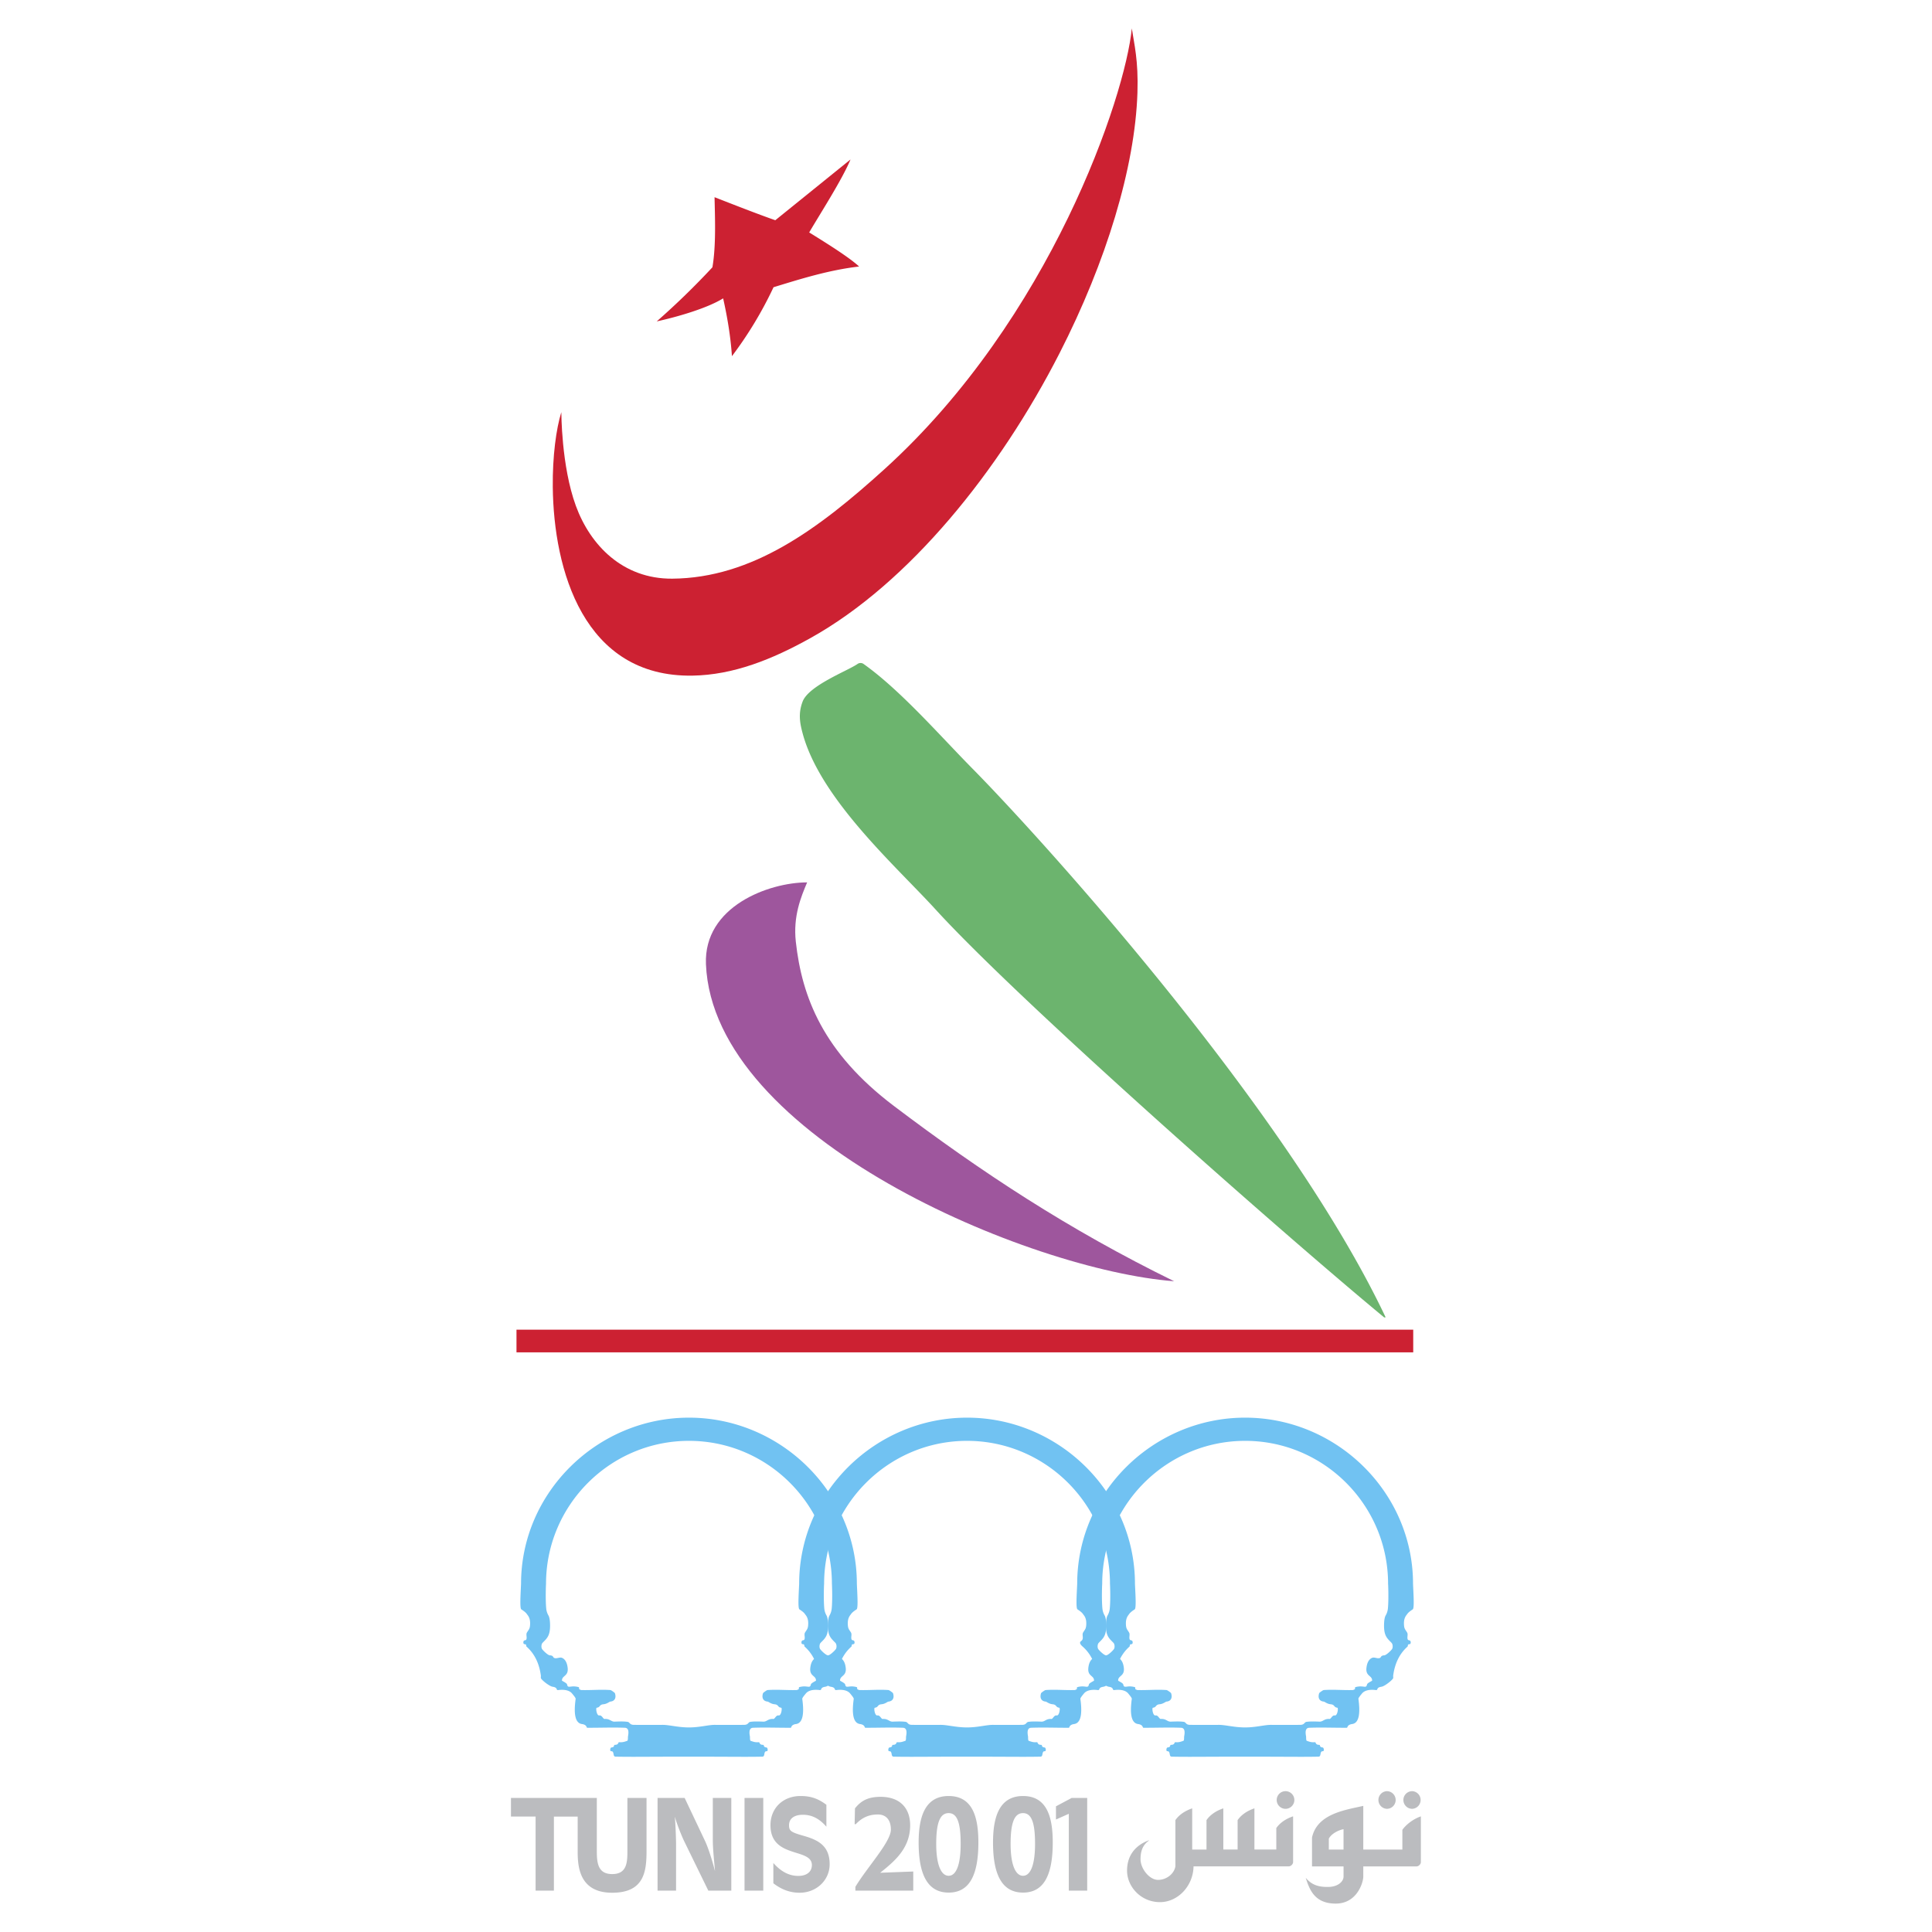 <svg xmlns="http://www.w3.org/2000/svg" width="2500" height="2500" viewBox="0 0 192.756 192.756"><g fill-rule="evenodd" clip-rule="evenodd"><path fill="#fff" d="M0 0h192.756v192.756H0V0z"/><path d="M112.922 2.834c.229 1.543.666 3.173.561 6.408-.24 7.435-3.104 16.862-7.773 25.999-6.004 11.747-15.011 22.937-24.854 28.422-3.833 2.136-7.69 3.676-11.756 3.745-10.895.183-13.86-10.589-13.949-18.808-.033-3.093.341-5.826.852-7.477.008-.024-.018 5.331 1.452 9.349 1.435 3.923 4.683 7.299 9.615 7.262 7.976-.062 14.565-4.937 21.158-10.91 16.614-15.054 24.036-37.214 24.694-43.99z" fill="#cc2132"/><path d="M70.433 96.201c-.243-5.78 6.3-8.165 10.095-8.165-.615 1.457-1.409 3.365-1.129 5.916.607 5.526 2.727 11.05 9.774 16.382 8.707 6.584 17.425 12.336 27.972 17.496-14.44-1.109-45.981-14.295-46.712-31.629z" fill="#9e569d"/><path d="M97.033 76.695c6.506 6.592 31.246 33.715 41.197 54.702.025.051-.104.062-.156.02-9.518-7.859-36.195-31.322-44.724-40.671-3.917-4.293-11.504-11-13.271-17.578-.262-.977-.465-1.962 0-3.177.62-1.618 4.585-3.1 5.496-3.761a.525.525 0 0 1 .565 0c3.705 2.628 7.595 7.122 10.893 10.465z" fill="#6cb46e"/><path fill="#cc2132" d="M51.53 134.924v-2.262h89.468v2.262H51.53zM71.291 19.674c1.867.73 4.281 1.676 6.061 2.299l7.503-6.061c-.843 2.023-3.018 5.393-4.122 7.279 1.398.868 3.938 2.426 4.979 3.4-3.031.353-5.799 1.229-8.536 2.065a38.766 38.766 0 0 1-4.151 6.879c-.128-1.932-.453-3.881-.877-5.768-1.621 1.008-4.672 1.874-6.625 2.299a76.54 76.54 0 0 0 5.554-5.398c.383-2.21.25-5.109.214-6.994z"/><path d="M124.229 175.262c-4.121 0-5.609.035-7.32 0-.27-.004-.146-.35-.303-.506-.055-.053-.176-.012-.215-.078-.049-.084-.004-.32.094-.332.4-.045.176-.26.363-.262.379-.004.311-.271.4-.264.377.031.557-.049.818-.137.094-.029.062-.371.078-.447.105-.529.025-.846-.311-.857-1.254-.047-2.469.006-3.762 0-.08 0-.008-.299-.527-.371-.754-.104-.801-1.24-.623-2.514.014-.1-.289-.447-.35-.525-.248-.314-.744-.432-1.385-.352-.268.035.008-.25-.564-.33-.301-.043-1.01-.596-1.15-.82-.053-.082-.006-.195-.02-.291-.168-1.268-.666-2.215-1.422-2.885-.105-.094-.283-.254-.271-.408.012-.168.248-.139.271-.449.014-.17-.061-.398.027-.549.176-.299.287-.352.316-.746.033-.475-.062-.779-.268-1.031-.086-.109-.115-.223-.604-.541-.172-.109-.072-1.521-.029-2.551 0-9.131 7.623-16.576 16.754-16.576 9.129 0 16.752 7.445 16.752 16.576.043 1.029.143 2.441-.029 2.551-.488.318-.518.432-.604.541-.205.252-.301.557-.268 1.031.029.395.141.447.316.746.088.15.014.379.027.549.023.311.205.148.293.293a.278.278 0 0 1 0 .271c-.039.066-.16.025-.215.078-.053.055-.021.164-.078.215-.756.67-1.254 1.617-1.422 2.885-.014.096.031.209-.02.291-.141.225-.85.777-1.15.82-.572.08-.297.365-.564.33-.641-.08-1.137.037-1.385.352-.061.078-.363.426-.35.525.178 1.273.131 2.41-.625 2.514-.518.072-.445.371-.525.371-1.291.006-2.508-.047-3.762 0-.336.012-.416.328-.311.857.016.076-.014.418.078.447.262.088.441.168.818.137.09-.008.021.26.4.264.188.002-.037.217.363.262.098.012.143.248.094.332-.039.066-.162.025-.215.078-.156.156-.033.502-.303.506-1.705.035-3.191 0-7.312 0zm0-2.916c-1.102 0-1.957-.258-2.641-.256-1.561.004-2.229.01-2.896-.004a.564.564 0 0 1-.254-.059c-.115-.059-.184-.213-.312-.234-.385-.061-.842-.043-1.314-.025-.363.014-.465-.305-1.004-.266-.146.01-.262-.402-.525-.352-.262.051-.381-.758-.252-.771.375-.043.223-.303.67-.346.369-.035.578-.256.691-.266.402-.035.611-.344.449-.838-.018-.051-.375-.307-.449-.312-.959-.07-1.922.025-2.883 0-.076-.002-.146-.043-.215-.078-.062-.031.016-.188-.078-.215-.814-.223-1.057.199-1.15-.271-.025-.135-.506-.354-.506-.371-.025-.529.658-.416.566-1.271-.033-.303-.139-.822-.561-1.006-.195-.084-.436.049-.65.037-.172-.01-.197-.074-.238-.141-.043-.066-.102-.135-.346-.152-.176-.012-.637-.443-.76-.623-.094-.139-.086-.479.049-.619.438-.455.795-.693.746-1.922-.014-.389-.068-.609-.127-.75-.033-.078-.213-.318-.254-.768-.086-.918-.029-2.34-.018-2.451 0-7.855 6.406-14.262 14.262-14.262 7.854 0 14.26 6.406 14.26 14.262.012.111.068 1.533-.016 2.451-.043.449-.223.689-.256.768-.059.141-.113.361-.127.75-.049 1.229.309 1.467.746 1.922.135.141.143.48.049.619-.123.18-.584.611-.76.623-.242.018-.303.086-.346.152-.041.066-.066.131-.24.141-.213.012-.453-.121-.648-.037-.422.184-.527.703-.561 1.006-.092.855.592.742.566 1.271 0 .018-.48.236-.506.371-.094.471-.336.049-1.15.271-.094.027-.016.184-.078.215-.068.035-.139.076-.213.078-.963.025-1.926-.07-2.885 0-.074.006-.432.262-.449.312-.162.494.047.803.449.838.113.01.322.23.691.266.447.043.295.303.67.346.129.014.01.822-.25.771-.264-.051-.381.361-.527.352-.539-.039-.641.279-1.004.266-.473-.018-.93-.035-1.314.025-.129.021-.197.176-.312.234a.564.564 0 0 1-.254.059c-.676.014-1.352.008-2.949.004-.676-.002-1.514.256-2.586.256z" fill="#71c2f2"/><path d="M96.483 175.262c-4.121 0-5.607.035-7.319 0-.27-.004-.146-.35-.303-.506-.054-.053-.176-.012-.214-.078-.049-.084-.003-.32.093-.332.401-.045.176-.26.363-.262.378-.004.31-.271.401-.264.376.031.556-.049.819-.137.092-.029.062-.371.078-.447.105-.529.025-.846-.312-.857-1.253-.047-2.469.006-3.761 0-.08 0-.007-.299-.526-.371-.755-.104-.802-1.24-.624-2.514.014-.1-.289-.447-.351-.525-.248-.314-.743-.432-1.383-.352-.269.035.007-.25-.565-.33-.3-.043-1.009-.596-1.15-.82-.052-.082-.006-.195-.02-.291-.169-1.268-.667-2.215-1.422-2.885-.057-.051-.024-.16-.078-.215-.054-.053-.175-.012-.214-.078a.278.278 0 0 1 0-.271c.088-.145.268.018.292-.293.013-.17-.062-.398.027-.549.177-.299.289-.352.316-.746.034-.475-.062-.779-.266-1.031-.087-.109-.115-.223-.605-.541-.17-.109-.072-1.521-.027-2.551 0-9.131 7.623-16.576 16.752-16.576 9.13 0 16.751 7.445 16.751 16.576.045 1.029.145 2.441-.027 2.551-.488.318-.518.432-.605.541-.203.252-.299.557-.266 1.031.029.395.141.447.316.746.088.15.014.379.027.549.023.311.205.148.293.293a.278.278 0 0 1 0 .271c-.041.066-.162.025-.215.078-.055.055-.021.164-.078.215-.756.67-1.254 1.617-1.422 2.885-.014.096.031.209-.02.291-.141.225-.85.777-1.15.82-.572.08-.297.365-.564.33-.641-.08-1.137.037-1.385.352-.061.078-.363.426-.35.525.178 1.273.131 2.41-.625 2.514-.518.072-.445.371-.525.371-1.293.006-2.508-.047-3.762 0-.336.012-.416.328-.311.857.014.076-.016.418.076.447.264.088.443.168.82.137.09-.008.021.26.4.264.188.002-.037.217.363.262.098.012.143.248.094.332-.039.066-.162.025-.215.078-.156.156-.033.502-.305.506-1.709.035-3.195 0-7.316 0zm0-2.916c-1.101 0-1.956-.258-2.64-.256-1.56.004-2.229.01-2.897-.004a.566.566 0 0 1-.253-.059c-.115-.059-.184-.213-.312-.234-.385-.061-.843-.043-1.315-.025-.363.014-.464-.305-1.004-.266-.146.01-.263-.402-.526-.352-.26.051-.38-.758-.251-.771.375-.043.223-.303.67-.346.369-.035.579-.256.692-.266.401-.035.611-.344.448-.838-.016-.051-.375-.307-.448-.312-.958-.07-1.923.025-2.884 0-.077-.002-.147-.043-.215-.078-.062-.031.016-.188-.078-.215-.815-.223-1.057.199-1.15-.271-.026-.135-.506-.354-.506-.371-.025-.529.658-.416.566-1.271-.032-.303-.14-.822-.561-1.006-.194-.084-.436.049-.649.037-.172-.01-.197-.074-.24-.141-.042-.066-.102-.135-.345-.152-.176-.012-.638-.443-.76-.623-.094-.139-.087-.479.048-.619.438-.455.794-.693.747-1.922-.015-.389-.068-.609-.127-.75-.033-.078-.213-.318-.255-.768-.084-.918-.028-2.34-.017-2.451 0-7.855 6.406-14.262 14.261-14.262s14.261 6.406 14.261 14.262c.01.111.068 1.533-.018 2.451-.041.449-.221.689-.254.768-.059.141-.113.361-.127.75-.049 1.229.309 1.467.746 1.922.135.141.143.48.049.619-.123.18-.584.611-.76.623-.244.018-.303.086-.346.152s-.066.131-.24.141c-.213.012-.453-.121-.648-.037-.422.184-.529.703-.561 1.006-.092.855.592.742.566 1.271 0 .018-.48.236-.506.371-.094.471-.336.049-1.15.271-.094.027-.016.184-.078.215-.068.035-.139.076-.215.078-.961.025-1.926-.07-2.883 0-.074.006-.434.262-.449.312-.162.494.047.803.449.838.113.01.322.23.691.266.447.043.295.303.67.346.129.014.01.822-.252.771-.264-.051-.379.361-.525.352-.539-.039-.641.279-1.004.266-.473-.018-.93-.035-1.314.025-.129.021-.197.176-.312.234a.564.564 0 0 1-.254.059c-.676.014-1.352.008-2.949.004-.674-.002-1.512.256-2.586.256z" fill="#71c2f2"/><path d="M68.739 175.262c-4.121 0-5.608.035-7.319 0-.27-.004-.147-.35-.303-.506-.054-.053-.177-.012-.215-.078-.048-.084-.004-.32.093-.332.402-.045.177-.26.364-.262.378-.004.31-.271.401-.264.376.031.556-.049.818-.137.092-.029.063-.371.078-.447.104-.529.024-.846-.312-.857-1.253-.047-2.469.006-3.761 0-.08 0-.007-.299-.526-.371-.755-.104-.802-1.24-.624-2.514.014-.1-.289-.447-.351-.525-.248-.314-.743-.432-1.384-.352-.269.035.008-.25-.565-.33-.3-.043-1.009-.596-1.15-.82-.052-.082-.006-.195-.02-.291-.169-1.268-.667-2.215-1.422-2.885-.057-.051-.024-.16-.078-.215-.054-.053-.174-.012-.214-.078a.278.278 0 0 1 0-.271c.088-.145.269.018.292-.293.013-.17-.061-.398.027-.549.177-.299.289-.352.316-.746.034-.475-.062-.779-.266-1.031-.086-.109-.115-.223-.605-.541-.17-.109-.072-1.521-.028-2.551 0-9.131 7.623-16.576 16.752-16.576s16.752 7.445 16.752 16.576c.044 1.029.143 2.441-.028 2.551-.49.318-.518.432-.605.541-.204.252-.3.557-.266 1.031.028.395.14.447.316.746.088.15.014.379.027.549.024.311.205.148.292.293a.278.278 0 0 1 0 .271c-.04.066-.161.025-.214.078-.054.055-.021.164-.078.215-.756.67-1.253 1.617-1.423 2.885-.013.096.033.209-.019.291-.141.225-.85.777-1.15.82-.573.08-.297.365-.565.33-.641-.08-1.136.037-1.384.352-.062.078-.365.426-.351.525.179 1.273.132 2.41-.624 2.514-.519.072-.446.371-.526.371-1.292.006-2.508-.047-3.761 0-.336.012-.417.328-.312.857.016.076-.014.418.078.447.263.088.442.168.818.137.091-.008.023.26.401.264.188.002-.038.217.363.262.097.012.142.248.093.332-.038.066-.16.025-.214.078-.157.156-.034.502-.304.506-1.707.035-3.193 0-7.314 0zm0-2.916c-1.102 0-1.957-.258-2.64-.256-1.56.004-2.229.01-2.897-.004a.57.57 0 0 1-.253-.059c-.116-.059-.184-.213-.312-.234-.385-.061-.843-.043-1.315-.025-.363.014-.464-.305-1.004-.266-.146.01-.263-.402-.526-.352-.261.051-.38-.758-.252-.771.375-.043.223-.303.67-.346.37-.035.58-.256.692-.266.401-.035.611-.344.448-.838-.016-.051-.374-.307-.448-.312-.958-.07-1.923.025-2.884 0-.076-.002-.146-.043-.214-.078-.063-.031.016-.188-.078-.215-.814-.223-1.057.199-1.15-.271-.026-.135-.506-.354-.506-.371-.025-.529.658-.416.567-1.271-.033-.303-.14-.822-.561-1.006-.195-.084-.436.049-.649.037-.173-.01-.198-.074-.24-.141-.042-.066-.102-.135-.345-.152-.176-.012-.638-.443-.76-.623-.094-.139-.087-.479.048-.619.438-.455.794-.693.747-1.922-.015-.389-.069-.609-.128-.75-.032-.078-.213-.318-.254-.768-.085-.918-.028-2.34-.018-2.451 0-7.855 6.407-14.262 14.262-14.262 7.854 0 14.261 6.406 14.261 14.262.01.111.067 1.533-.017 2.451-.042.449-.222.689-.254.768-.06.141-.113.361-.128.75-.048 1.229.309 1.467.747 1.922.135.141.142.48.048.619-.122.18-.584.611-.76.623-.243.018-.303.086-.345.152-.042.066-.067.131-.24.141-.214.012-.455-.121-.649-.037-.42.184-.528.703-.56 1.006-.092.855.592.742.566 1.271 0 .018-.48.236-.507.371-.092.471-.335.049-1.149.271-.094.027-.015.184-.078.215-.067.035-.138.076-.214.078-.961.025-1.926-.07-2.885 0-.073.006-.432.262-.448.312-.162.494.047.803.448.838.113.01.323.23.692.266.448.043.295.303.67.346.128.014.008.822-.251.771-.264-.051-.38.361-.526.352-.54-.039-.641.279-1.004.266-.473-.018-.93-.035-1.315.025-.128.021-.197.176-.312.234a.57.57 0 0 1-.253.059c-.676.014-1.352.008-2.95.004-.675-.002-1.514.256-2.587.256z" fill="#71c2f2"/><path d="M55.263 188.629v-7.389h2.372v3.521c0 1.553.215 4.078 3.442 4.078 3.226 0 3.428-2.166 3.428-4.203v-5.254h-1.909v5.322c0 1.166-.081 2.273-1.519 2.273-1.412 0-1.533-1.094-1.533-2.301v-5.295h-8.566v1.857h2.458v7.389h1.827v.002zm27.185-8.567c-.834-.623-1.563-.873-2.58-.873-1.747 0-2.998 1.205-2.998 2.91 0 3.369 4.131 2.232 4.131 3.979 0 .666-.508 1.082-1.355 1.082-1.017 0-1.812-.527-2.489-1.289v2.023c.782.609 1.642.945 2.62.945 1.681 0 2.998-1.25 2.998-2.846 0-1.787-1.082-2.396-2.528-2.812-1.329-.375-1.525-.5-1.525-1.082 0-.65.508-1.039 1.381-1.039.978 0 1.707.457 2.346 1.191v-2.189h-.001zm-6.296-.679h-1.87v9.246h1.87v-9.246zm-10.547 0v9.246h1.846v-4.699c0-.375-.054-1.982-.122-2.633h.014c.177.637.638 1.828.937 2.439l2.389 4.893h2.294v-9.246h-1.846v4.131c0 .859.082 1.607.217 3.119h-.013c-.312-1.234-.733-2.439-.964-2.926l-2.049-4.324h-2.703zM87.815 186.846c1.446-1.15 2.981-2.441 2.992-4.719.008-1.744-1.038-2.857-2.947-2.857-1.252 0-1.951.387-2.56 1.152L85.267 182h.114c.784-.836 1.593-.977 2.26-.967.627.012 1.242.402 1.242 1.51 0 1.221-2.357 3.738-3.54 5.703v.383h5.772v-1.908l-3.3.125zm20.656-7.463h-1.553l-1.564.834v1.316l1.281-.57v7.666h1.836v-9.246zm-6.405 1.512c.861 0 1.201.973 1.201 3.074 0 2.002-.416 3.178-1.201 3.178-.773 0-1.238-1.162-1.238-3.178 0-2.117.377-3.074 1.238-3.074zm.004-1.706c-2.416 0-2.996 2.176-2.996 4.643 0 3.396 1.01 4.992 2.996 4.992s2.963-1.596 2.963-5.006c0-2.466-.547-4.629-2.963-4.629zm-7.424 1.706c.861 0 1.2.973 1.2 3.074 0 2.002-.416 3.178-1.2 3.178-.774 0-1.239-1.162-1.239-3.178 0-2.117.378-3.074 1.239-3.074zm.004-1.706c-2.416 0-2.997 2.176-2.997 4.643 0 3.396 1.011 4.992 2.997 4.992s2.963-1.596 2.963-5.006c0-2.466-.547-4.629-2.963-4.629zM136.016 187.219c0 .572-.605 2.703-2.752 2.703-2.145 0-2.629-1.453-2.992-2.574.607.732 1.309.928 2.266.912s1.508-.539 1.508-1.041v-1.008H130.9v-2.879c.518-2.402 3.387-2.756 5.115-3.16v4.361h3.9v-1.971c.336-.488 1.062-1.076 1.846-1.342v4.57c0 .199-.225.42-.422.42h-5.324v1.009h.001zm-16.936-1.008c-.037 1.975-1.578 3.566-3.346 3.566-1.916 0-3.287-1.555-3.287-3.141s.908-2.566 2.172-3.025l.012.023c-.514.365-.84.891-.84 1.855 0 .967.898 2.068 1.748 2.068.848 0 1.607-.609 1.73-1.348v-4.614c.336-.488.896-.908 1.678-1.174v4.109h1.426v-2.936c.336-.488.895-.908 1.678-1.174v4.109h1.426v-2.936c.336-.488.895-.908 1.678-1.174v4.109h2.182v-2.139c.334-.488.895-.908 1.676-1.174v4.57c0 .199-.223.42-.42.42h-9.513v.006zm9.178-7.506c.484 0 .881.395.881.881 0 .484-.396.881-.881.881s-.881-.396-.881-.881c0-.486.396-.881.881-.881zm4.318 4.74v1.088h1.469v-2.035c-.547.104-1.225.469-1.469.947zm5.789-4.74a.881.881 0 0 1 0 1.762.882.882 0 0 1 0-1.762zm2.531 0a.882.882 0 0 1 0 1.762.884.884 0 0 1-.881-.881.884.884 0 0 1 .881-.881z" fill="#bbbcbf"/></g></svg>